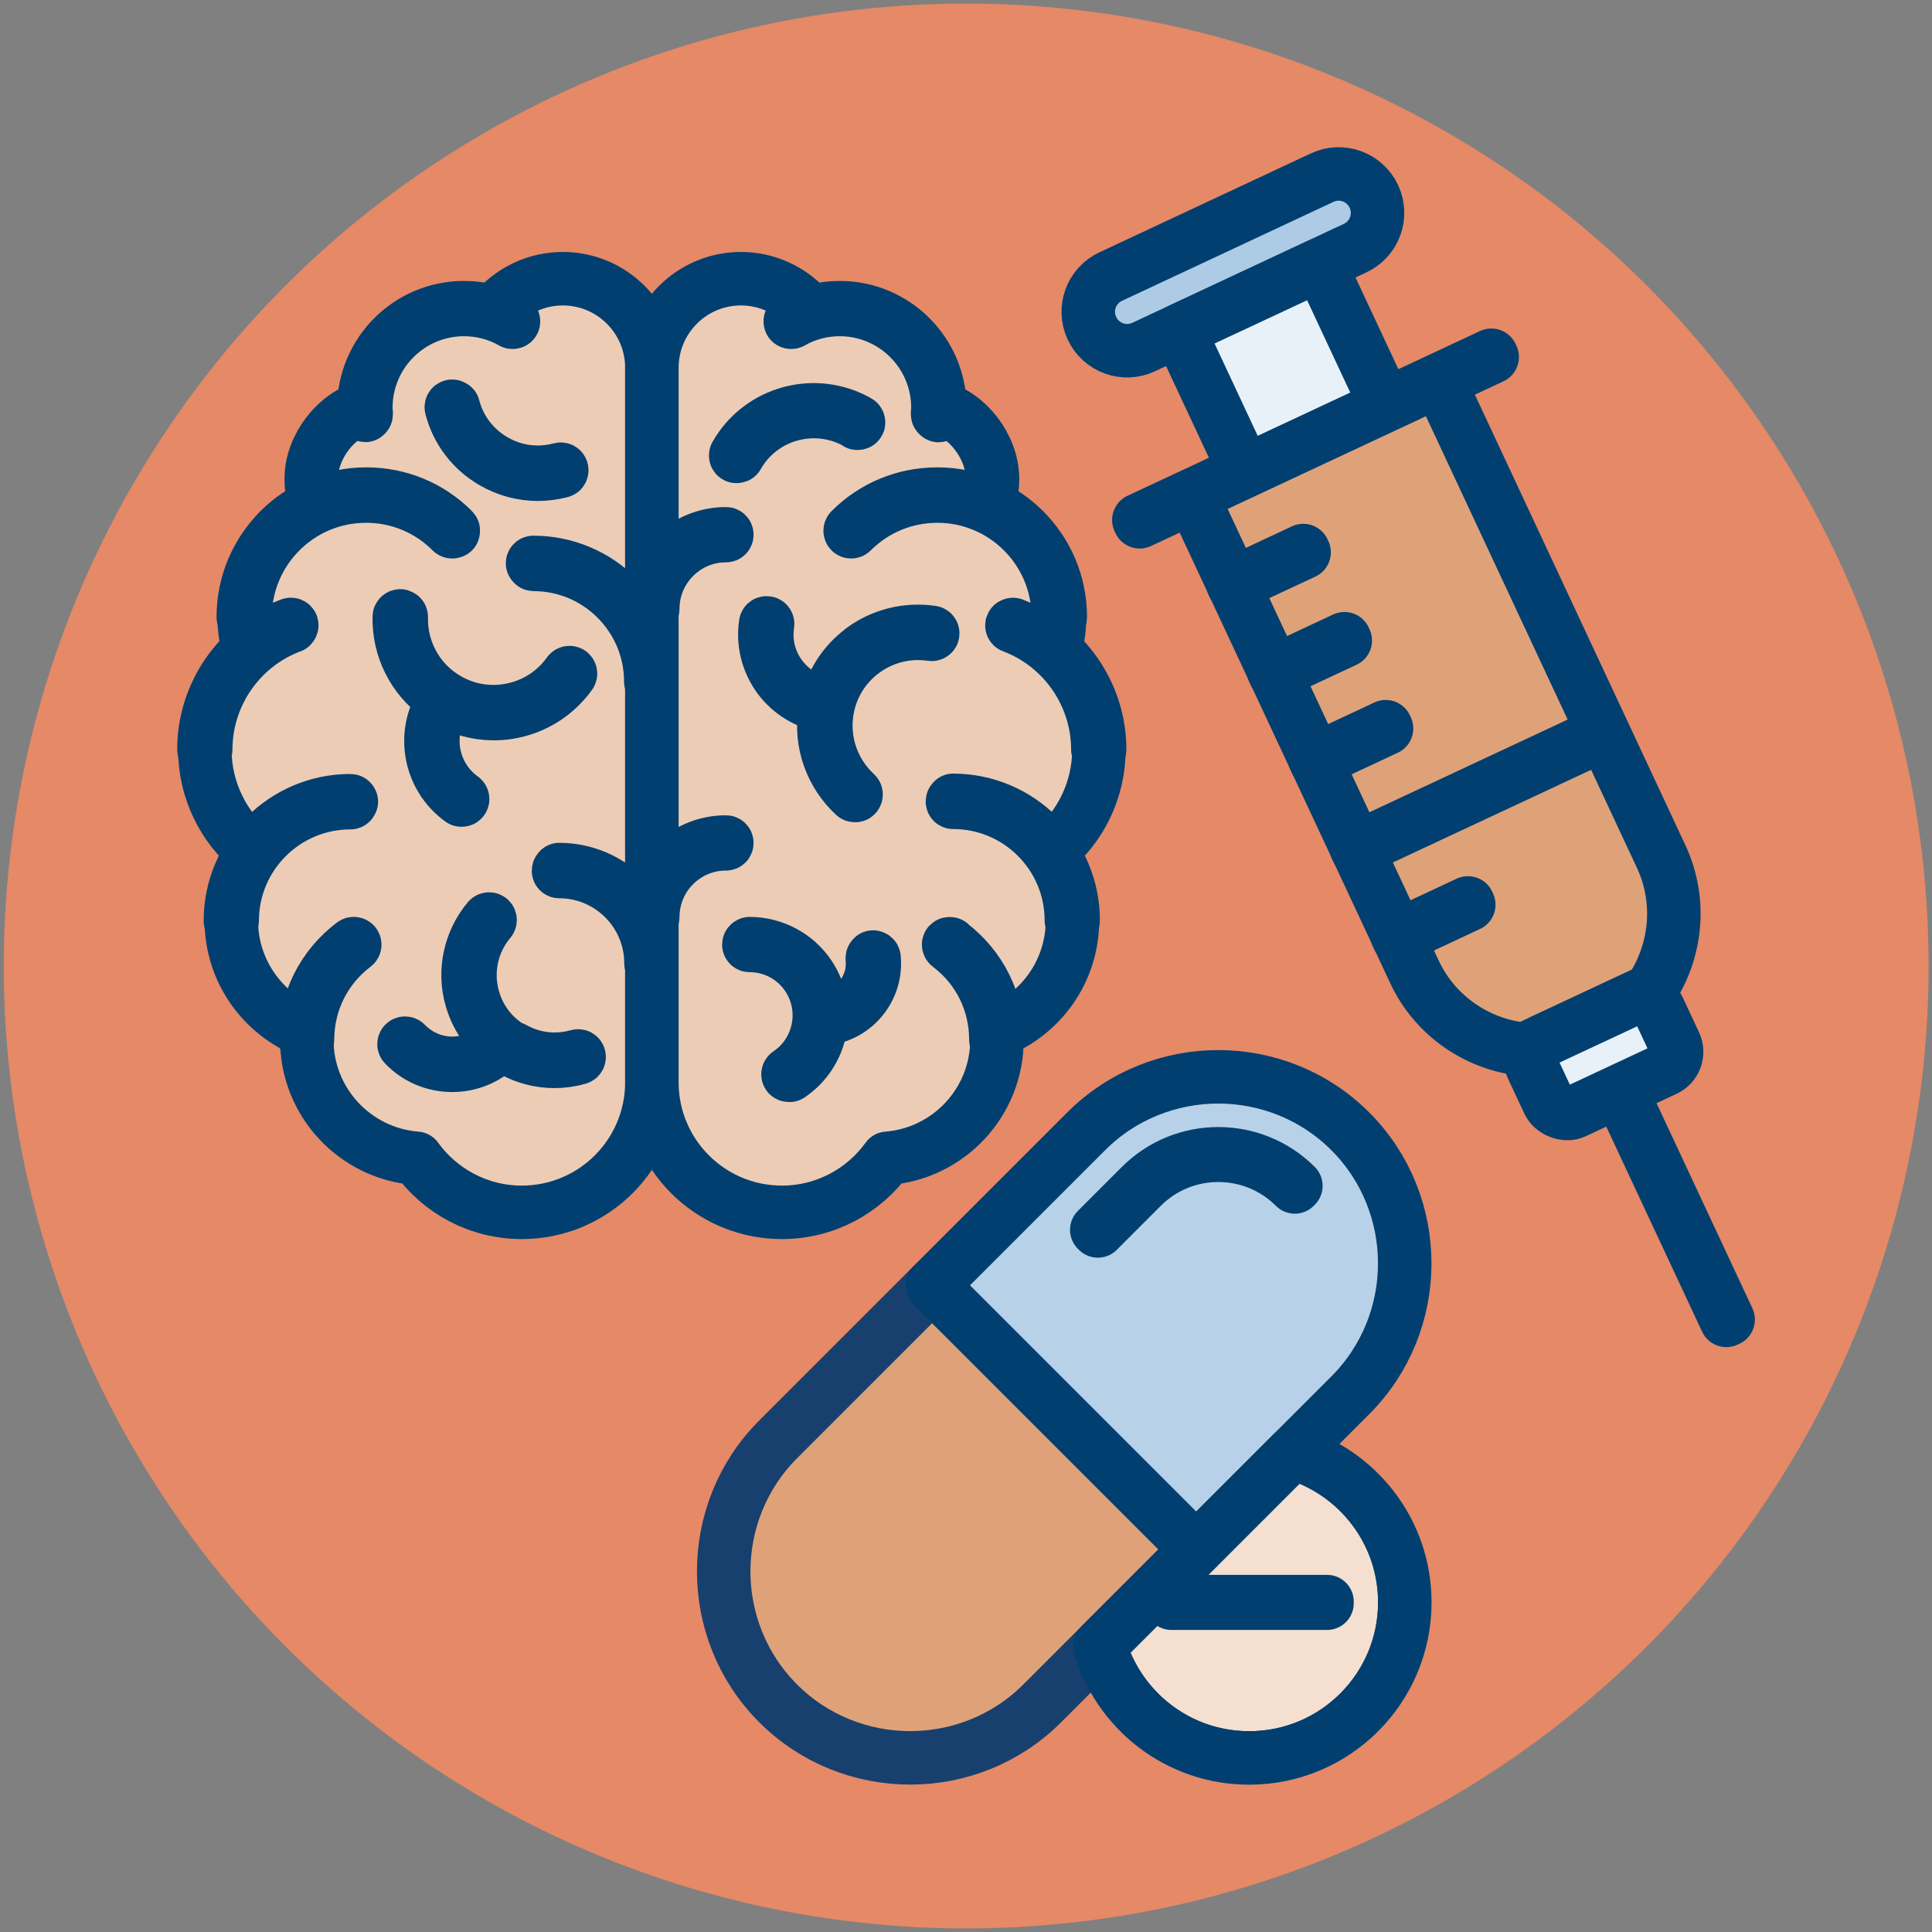 <?xml version="1.0" encoding="UTF-8"?>
<svg id="Layer_4" data-name="Layer 4" xmlns="http://www.w3.org/2000/svg" xmlns:xlink="http://www.w3.org/1999/xlink" viewBox="0 0 108 108">
  <rect x="0" y="0" width="108" height="108" fill="#808080" stroke="none"/>
  <defs>
    <style>
      .cls-1 {
        fill: none;
      }

      .cls-1, .cls-2, .cls-3, .cls-4, .cls-5, .cls-6, .cls-7, .cls-8 {
        stroke-linecap: round;
        stroke-linejoin: round;
        stroke-width: 2.99px;
      }

      .cls-1, .cls-2, .cls-3, .cls-5, .cls-6, .cls-7, .cls-8 {
        stroke: #003f70;
      }

      .cls-2, .cls-9 {
        fill: #f4dfd0;
      }

      .cls-10 {
        fill: #e58967;
      }

      .cls-3 {
        fill: #edccb5;
      }

      .cls-4 {
        stroke: #18406f;
      }

      .cls-4, .cls-8 {
        fill: #dfa278;
      }

      .cls-5 {
        fill: #b7d1e8;
      }

      .cls-6 {
        fill: #adcbe5;
      }

      .cls-7 {
        fill: #e9f1f8;
      }

      .cls-11 {
        clip-path: url(#clippath);
      }
    </style>
    <clipPath id="clippath">
      <path class="cls-2" d="M72.26,81.22l-5.39,5.39-5.39,5.39c1.05,3.62,4.39,6.27,8.35,6.27,4.8,0,8.7-3.89,8.7-8.7,0-3.96-2.65-7.29-6.27-8.35Z"/>
    </clipPath>
  </defs>
  <circle class="cls-10" cx="54.01" cy="54" r="53.8"/>
  <g>
    <path class="cls-3" d="M31.46,15.58c-1.42,0-2.7.6-3.61,1.55l-.41.31c-.47-.13-.97-.21-1.49-.21-3.06,0-5.55,2.48-5.55,5.55-1.56.38-3,2.17-3,3.98,0,.53.08,1.05.22,1.54-2.34,1.08-3.97,3.44-3.97,6.19,0,.66.1,1.29.27,1.89-1.51,1.35-2.47,3.32-2.47,5.51,0,2.31,1.06,4.37,2.71,5.72-.77,1.09-1.23,2.42-1.23,3.85,0,2.82,1.76,5.23,4.24,6.2-.01.15-.02.3-.02.46,0,3.5,2.7,6.36,6.13,6.63,1.32,1.83,3.47,3.02,5.89,3.02,4.02,0,7.27-3.26,7.27-7.27V20.56c0-2.75-2.23-4.98-4.98-4.98Z"/>
    <g>
      <path class="cls-3" d="M20.37,23.17s.03.05.05.05h0s.05-.03.05-.06v-.06c-.01-.1-.02-.21-.02-.31,0-3.03,2.46-5.49,5.49-5.49.94,0,1.87.24,2.69.71.03.01.06,0,.07-.02.01-.03,0-.06-.02-.07-.84-.47-1.78-.72-2.74-.72-3.09,0-5.6,2.51-5.6,5.6,0,.11,0,.21.01.32v.06Z"/>
      <path class="cls-3" d="M17.09,58.12s.02.05.05.05.05-.02.05-.05c0-2.09.96-4.01,2.62-5.27.02-.02.03-.05.01-.08-.02-.02-.05-.03-.08-.01-1.7,1.28-2.67,3.23-2.67,5.36Z"/>
      <path class="cls-3" d="M25.33,29.71s.02-.06,0-.08c-1.3-1.3-3.02-2.01-4.86-2.01-3.79,0-6.87,3.08-6.87,6.87,0,.03.02.05.05.05s.05-.02.05-.05c0-3.73,3.03-6.76,6.76-6.76,1.81,0,3.5.7,4.78,1.98.02.02.06.02.08,0Z"/>
      <path class="cls-3" d="M19.64,44.81s-.02-.05-.05-.05c-3.7,0-6.71,3.01-6.71,6.71,0,.03.02.05.05.05s.05-.02.05-.05c0-3.64,2.96-6.6,6.6-6.6.03,0,.05-.02.05-.05Z"/>
      <path class="cls-3" d="M24.54,38.91c.09.07.19.12.29.18-1.28,1.82-.86,4.33.95,5.63,0,0,.02,0,.03,0,.02,0,.03,0,.04-.02.02-.02.01-.06-.01-.08-1.76-1.26-2.17-3.71-.92-5.48.82.49,1.73.75,2.67.75.29,0,.58-.02.87-.07,1.39-.23,2.6-.99,3.42-2.13.02-.02.01-.06-.01-.08-.02-.02-.06-.01-.08.01-.8,1.12-1.99,1.86-3.35,2.09-1.36.23-2.73-.09-3.85-.89-1.39-.99-2.2-2.61-2.16-4.33,0-.03-.02-.05-.05-.06-.03,0-.06.02-.06.05-.04,1.75.78,3.4,2.2,4.42Z"/>
      <path class="cls-3" d="M25.34,22.75s-.04-.05-.07-.04c-.03,0-.05.04-.04.07.34,1.3,1.17,2.38,2.33,3.05.78.45,1.64.68,2.51.68.43,0,.86-.06,1.29-.17.03,0,.05-.04.04-.07,0-.03-.04-.05-.07-.04-1.27.34-2.59.16-3.72-.5-1.13-.66-1.94-1.72-2.27-2.99Z"/>
      <path class="cls-3" d="M28.69,58.64c-1.1-.61-1.9-1.62-2.24-2.84-.43-1.51-.08-3.13.93-4.33.02-.02.02-.06,0-.08-.02-.02-.06-.02-.08,0-1.03,1.23-1.39,2.89-.95,4.43.35,1.24,1.17,2.27,2.3,2.9.73.41,1.54.61,2.35.61.44,0,.89-.06,1.33-.19.03,0,.05-.04.04-.07,0-.03-.04-.05-.07-.04-1.21.34-2.49.2-3.59-.42Z"/>
      <path class="cls-3" d="M25.29,59.44s-.05,0-.08,0c-.96-.02-1.86-.42-2.53-1.11-.02-.02-.06-.02-.08,0-.02.02-.02.06,0,.08.69.72,1.61,1.12,2.61,1.14.03,0,.05,0,.08,0,.96,0,1.87-.37,2.57-1.04.02-.02.02-.06,0-.08-.02-.02-.06-.02-.08,0-.68.65-1.56,1.01-2.5,1.01Z"/>
      <path class="cls-3" d="M31.27,48.62s-.05.02-.05.05.02.05.05.05c2.82,0,5.12,2.3,5.12,5.12,0,.03.02.05.05.05s.05-.02.05-.05c0-2.88-2.34-5.23-5.23-5.23Z"/>
      <path class="cls-3" d="M29.78,31.5s.02.05.05.05c3.61,0,6.55,2.94,6.55,6.55,0,.03.02.05.05.05s.05-.02.05-.05c0-3.67-2.99-6.66-6.66-6.66-.03,0-.05.02-.05.05Z"/>
      <path class="cls-3" d="M16.28,35.01s.04-.04.03-.07c-.01-.03-.04-.04-.07-.03-2.9,1.08-4.84,3.89-4.84,6.98,0,.03.02.05.05.05s.05-.02.05-.05c0-3.05,1.92-5.81,4.77-6.88Z"/>
    </g>
    <path class="cls-3" d="M41.42,15.58c1.42,0,2.7.6,3.61,1.55l.41.31c.47-.13.97-.21,1.49-.21,3.06,0,5.55,2.48,5.55,5.55,1.56.38,3,2.17,3,3.98,0,.53-.08,1.05-.22,1.54,2.34,1.08,3.97,3.44,3.97,6.19,0,.66-.1,1.29-.27,1.89,1.51,1.35,2.47,3.32,2.47,5.51,0,2.31-1.06,4.37-2.71,5.72.77,1.09,1.23,2.42,1.23,3.85,0,2.82-1.76,5.23-4.24,6.2.01.15.02.3.02.46,0,3.5-2.7,6.36-6.13,6.63-1.32,1.83-3.47,3.02-5.89,3.02-4.02,0-7.27-3.26-7.27-7.27V20.56c0-2.75,2.23-4.98,4.98-4.98Z"/>
    <g>
      <path class="cls-3" d="M53.12,52.76s-.06-.01-.08.01c-.02.02-.01.06.01.08,1.67,1.26,2.62,3.18,2.62,5.27,0,.03.02.05.05.05s.05-.02.05-.05c0-2.12-.97-4.08-2.67-5.36Z"/>
      <path class="cls-3" d="M59.17,34.49s.02.05.05.05.05-.02.05-.05c0-3.79-3.08-6.87-6.87-6.87-1.84,0-3.56.71-4.86,2.01-.02.02-.02.06,0,.08s.06.02.08,0c1.28-1.28,2.98-1.98,4.78-1.98,3.73,0,6.76,3.03,6.76,6.76Z"/>
      <path class="cls-3" d="M53.29,44.75s-.05.02-.05.05.02.05.05.05c3.64,0,6.6,2.96,6.6,6.6,0,.03.02.05.05.05s.05-.02.05-.05c0-3.7-3.01-6.71-6.71-6.71Z"/>
      <path class="cls-3" d="M48.18,36.34c-1.01.75-1.68,1.82-1.96,3.02-1.04-.16-1.95-.71-2.58-1.55-.63-.85-.89-1.88-.73-2.93,0-.03-.02-.06-.05-.06-.04,0-.06.02-.06.05-.16,1.07.11,2.14.75,3.01.64.86,1.58,1.42,2.64,1.59-.02.11-.07.21-.08.33-.26,1.73.36,3.47,1.65,4.66.01,0,.02.01.04.01.01,0,.03,0,.04-.02.02-.02.02-.06,0-.08-1.26-1.16-1.87-2.86-1.62-4.56.2-1.36.92-2.57,2.03-3.39,1.11-.82,2.46-1.16,3.83-.96.03,0,.06-.02.06-.05,0-.03-.02-.06-.05-.06-1.39-.2-2.78.14-3.91.98Z"/>
      <path class="cls-3" d="M47.92,23.66s.06,0,.07-.02c.01-.03,0-.06-.02-.07-2.4-1.37-5.47-.54-6.84,1.87-.01.03,0,.06.02.07,0,0,.02,0,.03,0,.02,0,.04,0,.05-.03,1.34-2.35,4.34-3.17,6.7-1.83Z"/>
      <path class="cls-3" d="M41.91,52.75s-.05.02-.05.05.02.05.05.05c1.3,0,2.51.65,3.23,1.73,1.2,1.79.72,4.23-1.07,5.43-.02.02-.03.05-.01.08.01.01.03.02.05.02.01,0,.02,0,.03,0,1.84-1.24,2.33-3.74,1.1-5.58-.74-1.11-1.99-1.77-3.32-1.78Z"/>
      <path class="cls-3" d="M48.81,53.5s-.05.03-.05.06c.17,1.64-1.02,3.11-2.66,3.28-.03,0-.05.03-.05.06,0,.03.03.05.05.05h0c1.7-.18,2.93-1.7,2.76-3.4,0-.03-.03-.05-.06-.05Z"/>
      <path class="cls-3" d="M36.39,51.26s.02.05.05.05.05-.02.05-.05c0-2.25,1.83-4.09,4.09-4.09.03,0,.05-.02.05-.05s-.02-.05-.05-.05c-2.31,0-4.2,1.88-4.2,4.2Z"/>
      <path class="cls-3" d="M36.39,34.03s.02.05.05.05.05-.02.05-.05c0-2.25,1.83-4.09,4.09-4.09.03,0,.05-.02.05-.05s-.02-.05-.05-.05c-2.31,0-4.2,1.88-4.2,4.2Z"/>
      <path class="cls-3" d="M56.64,34.91s-.06,0-.07.03c-.01.03,0,.06.03.07,2.85,1.07,4.77,3.83,4.77,6.88,0,.03.02.05.05.05s.05-.02.05-.05c0-3.09-1.95-5.9-4.84-6.98Z"/>
      <path class="cls-3" d="M52.46,23.22h0s-.05-.03-.05-.06v-.06c.01-.1.02-.21.02-.31,0-3.03-2.46-5.49-5.49-5.49-.94,0-1.87.24-2.69.71-.03.01-.06,0-.07-.02-.01-.03,0-.06.02-.07.84-.47,1.78-.72,2.74-.72,3.09,0,5.6,2.51,5.6,5.6,0,.11,0,.21-.01.32v.06s-.03.05-.06.05Z"/>
    </g>
  </g>
  <g>
    <path class="cls-6" d="M62.09,15.46l11.82-5.53c1.09-.51,2.38-.04,2.89,1.05h0c.51,1.09.04,2.38-1.05,2.89l-11.82,5.53c-1.09.51-2.38.04-2.89-1.05h0c-.51-1.09-.04-2.38,1.05-2.89Z"/>
    <rect class="cls-1" x="62.66" y="24.46" width="21.75" height=".11" transform="translate(-3.46 33.44) rotate(-25.05)"/>
    <rect class="cls-7" x="67.34" y="16.23" width="8.7" height="8.7" transform="translate(-1.97 32.29) rotate(-25.05)"/>
    <rect class="cls-1" x="93.5" y="60.3" width=".11" height="14.14" transform="translate(-19.72 45.96) rotate(-25.05)"/>
    <path class="cls-8" d="M85.2,58.67l7.05-3.3c1.45-2.15,1.78-4.98.61-7.49l-12.43-26.6-13.79,6.45,12.43,26.6c1.17,2.5,3.56,4.07,6.13,4.33Z"/>
    <rect class="cls-7" x="85.75" y="56.82" width="7.78" height="4.35" rx="1.09" ry="1.09" transform="translate(-16.55 43.51) rotate(-25.05)"/>
    <g>
      <rect class="cls-1" x="68.73" y="31.69" width="4.35" height=".11" transform="translate(-6.77 33.01) rotate(-25.05)"/>
      <rect class="cls-1" x="71.03" y="36.62" width="4.35" height=".11" transform="translate(-8.64 34.46) rotate(-25.06)"/>
      <rect class="cls-1" x="73.34" y="41.54" width="4.35" height=".11" transform="translate(-10.51 35.9) rotate(-25.06)"/>
      <rect class="cls-1" x="75.13" y="44.16" width="15.22" height=".11" transform="translate(-10.94 39.2) rotate(-25.05)"/>
      <rect class="cls-1" x="77.94" y="51.39" width="4.35" height=".11" transform="translate(-14.25 38.76) rotate(-25.05)"/>
    </g>
  </g>
  <g>
    <g>
      <g>
        <path class="cls-4" d="M43.5,80.46c-4.06,4.06-4.06,10.7,0,14.76,4.06,4.06,10.7,4.06,14.76,0l8.61-8.61-14.76-14.76-8.61,8.61Z"/>
        <path class="cls-5" d="M75.48,63.24h0c-4.06-4.06-10.7-4.06-14.76,0l-8.61,8.61,14.76,14.76,8.61-8.61c4.06-4.06,4.06-10.7,0-14.76Z"/>
      </g>
      <path class="cls-1" d="M61.37,68.81l-.06-.06,2.46-2.46c2.39-2.39,6.28-2.39,8.67,0l-.06.06c-2.36-2.36-6.19-2.36-8.55,0l-2.46,2.46Z"/>
    </g>
    <g>
      <path class="cls-9" d="M72.26,81.22l-5.39,5.39-5.39,5.39c1.05,3.62,4.39,6.27,8.35,6.27,4.8,0,8.7-3.89,8.7-8.7,0-3.96-2.65-7.29-6.27-8.35Z"/>
      <g class="cls-11">
        <g>
          <circle class="cls-1" cx="69.83" cy="89.57" r="8.7"/>
          <rect class="cls-1" x="65.48" y="89.53" width="8.7" height=".09"/>
        </g>
      </g>
      <path class="cls-1" d="M72.26,81.22l-5.39,5.39-5.39,5.39c1.05,3.62,4.39,6.27,8.35,6.27,4.8,0,8.7-3.89,8.7-8.7,0-3.96-2.65-7.29-6.27-8.35Z"/>
    </g>
  </g>
</svg>
